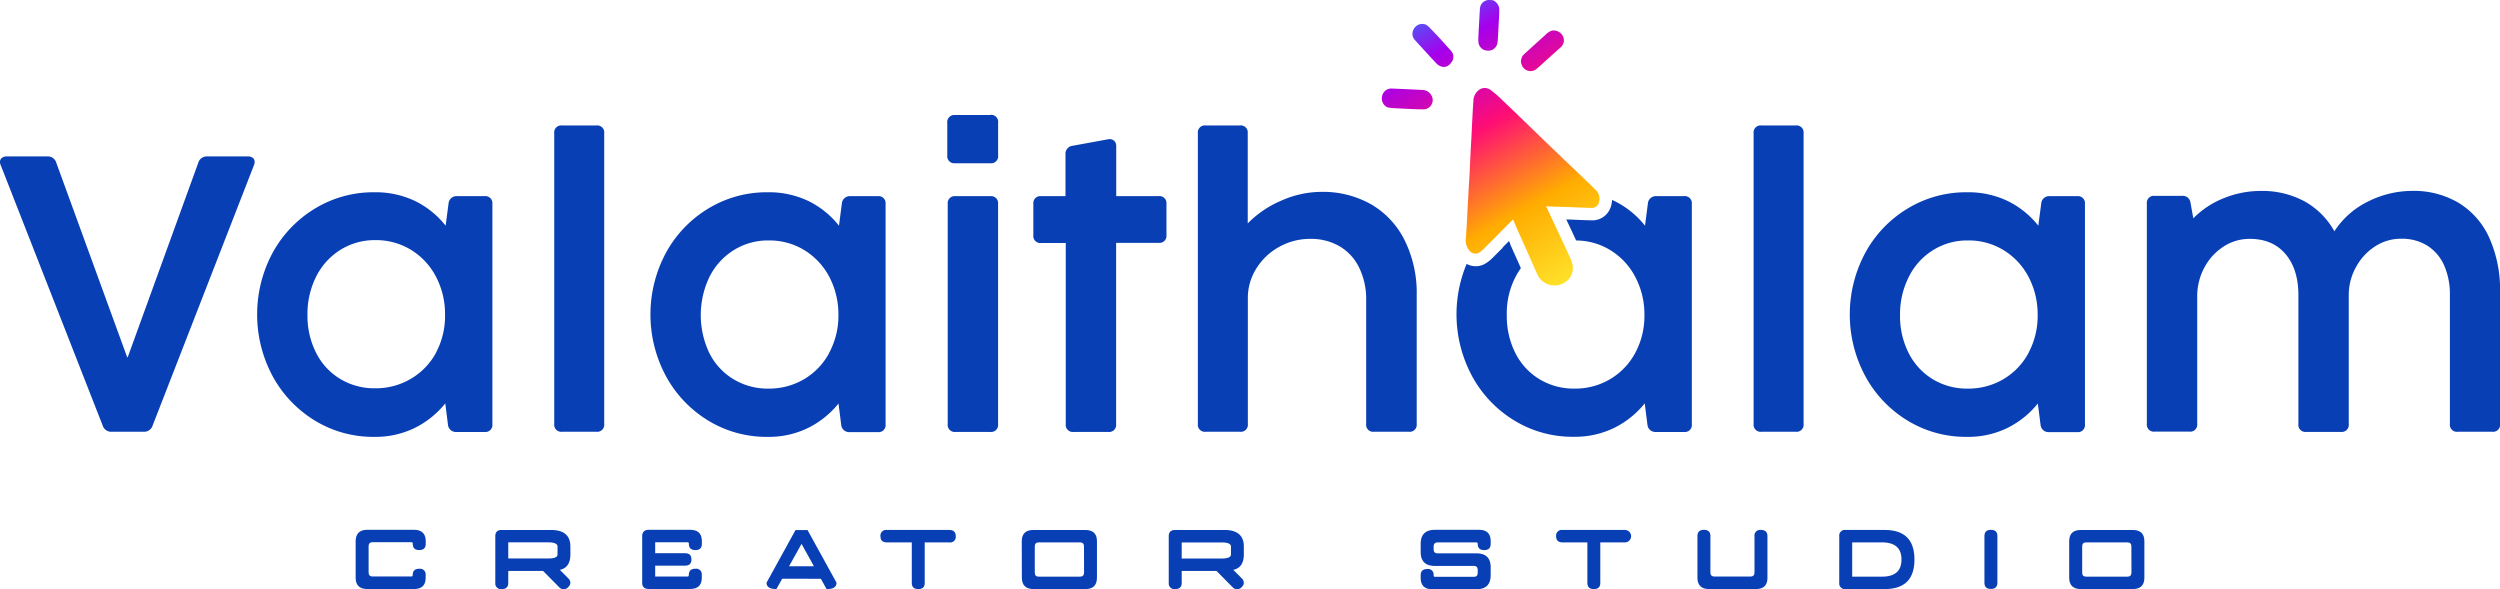 <svg id="Layer_1" data-name="Layer 1" xmlns="http://www.w3.org/2000/svg" xmlns:xlink="http://www.w3.org/1999/xlink" viewBox="0 0 711.79 167.74"><defs><style>.cls-1{fill:#093fb4;}.cls-2{fill:url(#New_Gradient_Swatch_2);}</style><linearGradient id="New_Gradient_Swatch_2" x1="588" y1="448.7" x2="649.21" y2="556.5" gradientTransform="translate(6.62 -206.98)" gradientUnits="userSpaceOnUse"><stop offset="0" stop-color="#00acff"/><stop offset="0.18" stop-color="#a500ec"/><stop offset="0.38" stop-color="#ff0d74"/><stop offset="0.59" stop-color="#ffac00"/><stop offset="0.81" stop-color="#ffe930"/><stop offset="1" stop-color="#9fe209"/></linearGradient></defs><path class="cls-1" d="M620.34,317.84l.4.92-2.32,1c.15-.17.3-.31.46-.48Z" transform="translate(-190.72 -249.15)"/><path class="cls-1" d="M637,311.62l-.24.11a1.33,1.33,0,0,1-.06-.12Z" transform="translate(-190.72 -249.15)"/><path class="cls-2" d="M595.58,274.76c-2.87-.16-5.75-.28-8.63-.4a2.65,2.65,0,0,0-2.72,2.19,2.75,2.75,0,0,0,1.72,3.24c.48,0,.95.12,1.42.15,2.9.13,5.79.33,8.68.34a2.62,2.62,0,0,0,2.35-3.71A3,3,0,0,0,595.58,274.76Zm32.57-5.95c.54-.44,1.06-.91,1.58-1.38l5.41-4.88a2.62,2.62,0,0,0,.56-3.12,3,3,0,0,0-3-1.59,4,4,0,0,0-1.9,1.17c-1.83,1.65-3.65,3.29-5.46,4.95-.56.51-1.23,1-1.39,1.73a2.37,2.37,0,0,0,0,1.83A2.65,2.65,0,0,0,628.15,268.81Zm-14.08-5.26a2.63,2.63,0,0,0,3-2.19,9.46,9.46,0,0,0,.11-1.07c.08-1.21.14-2.42.2-3.63.08-1.58.19-3.16.22-4.74a3,3,0,0,0-1.84-2.71,11.83,11.83,0,0,0-1.33-.05,2.61,2.61,0,0,0-2.34,2.34c-.06.83-.11,1.67-.15,2.51-.1,1.76-.2,3.52-.28,5.28a13.69,13.69,0,0,0,0,1.92A2.62,2.62,0,0,0,614.07,263.55Zm-13.23-3.28c-1.05-1.15-2.13-2.27-3.21-3.38a11.3,11.3,0,0,0-1-.8l0,.06a3.87,3.87,0,0,0-.92-.19,2.78,2.78,0,0,0-2.59,1.71,2.56,2.56,0,0,0,.46,2.89c2,2.21,4,4.38,6,6.54,1.34,1.44,3.17,1.53,4.28-.07a2.53,2.53,0,0,0,0-3.4C602.83,262.49,601.84,261.37,600.84,260.27Zm44.22,43c-1.15-1.2-2.38-2.34-3.58-3.5l-6.18-5.9-4.8-4.61-4-3.86-4.28-4.14c-1.48-1.43-3-2.87-4.46-4.27a27.06,27.06,0,0,0-2.67-2.24,2.78,2.78,0,0,0-3.75.42,4,4,0,0,0-1.12,2.68c-.15,2.08-.25,4.15-.36,6.23-.08,1.49-.14,3-.22,4.48-.1,1.83-.21,3.67-.3,5.5-.08,1.5-.12,3-.2,4.48-.12,2.21-.27,4.42-.39,6.63-.14,2.42-.25,4.84-.38,7.25-.08,1.45-.18,2.9-.27,4.35a4.61,4.61,0,0,0,1,3.76,2.19,2.19,0,0,0,2.53.66,5.8,5.8,0,0,0,1.41-1.06c1.42-1.39,2.81-2.81,4.21-4.22l3.31-3.35.93-.9a3.75,3.75,0,0,1,.2.37c.48,1.12.95,2.25,1.45,3.37,1.73,3.89,3.47,7.77,5.19,11.67a5.36,5.36,0,0,0,7.75,2.59,4.72,4.72,0,0,0,2.39-5,11.27,11.27,0,0,0-1-2.77c-1.83-4-3.7-7.92-5.56-11.88-.31-.67-.63-1.34-1-2.11.62,0,1.18.06,1.72.06l5.36.17c2,.1,4,.18,6.05.22a2,2,0,0,0,1.86-1.38A3.46,3.46,0,0,0,645.06,303.23Z" transform="translate(-190.72 -249.15)"/><path class="cls-1" d="M295.3,400h13.29c2.21,0,3.33,1.08,3.34,3.25l0,.74c0,1.17-.61,1.76-1.84,1.77s-1.85-.59-1.85-1.77c0-.31-.12-.46-.35-.46H296.78c-.74,0-1.11.4-1.11,1.19v7.38c0,.79.37,1.18,1.11,1.18h11.11c.22,0,.33-.15.34-.43v0c0-1.17.61-1.76,1.84-1.76a1.61,1.61,0,0,1,1.84,1.79v.72q0,3.25-3.28,3.25H295.3c-2.21,0-3.31-1.08-3.32-3.25V403.29C292,401.12,293.08,400,295.3,400Z" transform="translate(-190.72 -249.15)"/><path class="cls-1" d="M345.34,411.71h-9.91v3.39c0,1.18-.61,1.77-1.84,1.77a1.61,1.61,0,0,1-1.85-1.77V401.81c0-1.18.61-1.77,1.84-1.77h14q5.53,0,5.54,4.71V407q0,3.74-3,4.4l2.41,2.42a1.82,1.82,0,0,1,.59,1.24,1.7,1.7,0,0,1-.58,1.21,1.72,1.72,0,0,1-2.68,0Zm4.12-4.73v-2.21c0-.79-.86-1.19-2.57-1.2H335.43v4.58h11.45C348.6,408.16,349.46,407.77,349.46,407Z" transform="translate(-190.72 -249.15)"/><path class="cls-1" d="M375.43,400h11.8q3.31,0,3.32,3.25V404c0,1.18-.61,1.77-1.84,1.77s-1.85-.59-1.85-1.77c0-.3-.12-.45-.37-.45h-9.23v3.11h8.49q1.83,0,1.83,1.74v.06q0,1.74-1.83,1.74h-8.49l0,3.1h9.21c.25,0,.37-.15.37-.44,0-1.18.61-1.78,1.85-1.78a1.6,1.6,0,0,1,1.84,1.78v.73q0,3.25-3.32,3.25h-11.8c-1.23,0-1.85-.59-1.85-1.77V401.78C373.58,400.62,374.2,400,375.43,400Z" transform="translate(-190.72 -249.15)"/><path class="cls-1" d="M413.42,413.92l-1.64,2.95c-1.88,0-2.82-.6-2.82-1.81l8.26-15h3.42l8.26,15c0,1.22-.94,1.83-2.83,1.83l-1.63-2.95Zm9.05-3.54L418.93,404l-3.55,6.37Z" transform="translate(-190.72 -249.15)"/><path class="cls-1" d="M441.4,401.81a1.61,1.61,0,0,1,1.85-1.77H461c1.22,0,1.84.59,1.84,1.77a1.59,1.59,0,0,1-1.81,1.77H454v11.55q0,1.74-1.83,1.74c-1.23,0-1.85-.59-1.85-1.77V403.58h-7C442,403.58,441.4,403,441.4,401.81Z" transform="translate(-190.72 -249.15)"/><path class="cls-1" d="M481.63,403.29q0-3.26,3.33-3.25h14.76c2.22,0,3.32,1.07,3.32,3.22v10.36c0,2.17-1.1,3.25-3.32,3.25H485c-2.21,0-3.33-1.08-3.34-3.25Zm17.72,1.45c0-.77-.37-1.16-1.1-1.16H486.43c-.72,0-1.09.39-1.09,1.16v7.44c0,.77.37,1.15,1.09,1.15h11.82c.73,0,1.11-.39,1.12-1.18Z" transform="translate(-190.72 -249.15)"/><path class="cls-1" d="M537.08,411.71h-9.91v3.39c0,1.18-.61,1.77-1.84,1.77a1.61,1.61,0,0,1-1.85-1.77V401.81c0-1.18.62-1.77,1.84-1.77h14c3.7,0,5.54,1.58,5.54,4.71V407q0,3.74-3,4.4l2.41,2.42a1.82,1.82,0,0,1,.59,1.24,1.7,1.7,0,0,1-.58,1.21,1.72,1.72,0,0,1-2.68,0ZM541.2,407v-2.21c0-.79-.86-1.19-2.57-1.2H527.17v4.58h11.45C540.34,408.16,541.2,407.77,541.2,407Z" transform="translate(-190.72 -249.15)"/><path class="cls-1" d="M599.27,400l12.55,0q3.31,0,3.32,3.24V404c0,1.18-.61,1.77-1.84,1.77s-1.85-.58-1.85-1.74v0c0-.29-.12-.44-.37-.44l-11.06,0c-.75,0-1.12.4-1.12,1.19v.73c0,.79.37,1.19,1.11,1.19h11.07c2.71,0,4.06,1.33,4.06,4l0,2.22c0,2.66-1.37,4-4.08,4H598.53q-3.31,0-3.32-3.25v-.73c0-1.18.62-1.78,1.86-1.78a1.6,1.6,0,0,1,1.83,1.78c0,.29.12.44.37.44h11.07c.74,0,1.11-.38,1.11-1.15v-.77c0-.79-.37-1.18-1.11-1.18H599.27q-4.07,0-4.06-4V404Q595.22,400,599.27,400Z" transform="translate(-190.72 -249.15)"/><path class="cls-1" d="M633.77,401.81a1.61,1.61,0,0,1,1.85-1.77h17.73a1.77,1.77,0,1,1,0,3.54h-7v11.55c0,1.16-.61,1.74-1.84,1.74s-1.84-.59-1.84-1.77V403.58h-7C634.39,403.58,633.77,403,633.77,401.81Z" transform="translate(-190.72 -249.15)"/><path class="cls-1" d="M675.86,400c1.23,0,1.84.59,1.84,1.77v10.34c0,.79.37,1.18,1.11,1.18h10.34c.73,0,1.1-.39,1.1-1.18V401.81a1.59,1.59,0,0,1,1.83-1.77q1.86,0,1.86,1.77v11.8q0,3.25-3.27,3.25H677.33q-3.3,0-3.32-3.25V401.81C674,400.63,674.62,400,675.86,400Z" transform="translate(-190.72 -249.15)"/><path class="cls-1" d="M714.39,401.81a1.59,1.59,0,0,1,1.83-1.77H727.3q8.49,0,8.49,8.39v.06q0,8.38-8.49,8.38H716.22a1.6,1.6,0,0,1-1.84-1.77Zm17.71,6.65q0-4.87-5.52-4.88h-8.51v9.75h8.51Q732.1,413.33,732.1,408.46Z" transform="translate(-190.72 -249.15)"/><path class="cls-1" d="M757.56,400c1.24,0,1.85.59,1.85,1.77v13.28c0,1.19-.61,1.78-1.85,1.78s-1.84-.59-1.84-1.77V401.78C755.72,400.62,756.33,400,757.56,400Z" transform="translate(-190.72 -249.15)"/><path class="cls-1" d="M779.85,403.29c0-2.17,1.1-3.25,3.32-3.25h14.76q3.33,0,3.33,3.22v10.36q0,3.25-3.33,3.25H783.18q-3.31,0-3.33-3.25Zm17.71,1.45c0-.77-.36-1.16-1.1-1.16H784.64c-.72,0-1.09.39-1.09,1.16v7.44c0,.77.37,1.15,1.09,1.15h11.82c.74,0,1.11-.39,1.12-1.18Z" transform="translate(-190.72 -249.15)"/><path class="cls-1" d="M262.7,294.1a2.2,2.2,0,0,0-1.45-.42H249.7a2.51,2.51,0,0,0-2.52,1.79L227.1,350.81l-.17.06-20.19-55.4a2.51,2.51,0,0,0-2.52-1.79H192.68a2.18,2.18,0,0,0-1.42.42,1.38,1.38,0,0,0-.54,1.14,2,2,0,0,0,.23,1l29,74.05a2.52,2.52,0,0,0,2.56,1.79h9.1a2.54,2.54,0,0,0,2.57-1.79L263,296.24a2.38,2.38,0,0,0,.22-1A1.4,1.4,0,0,0,262.7,294.1Z" transform="translate(-190.72 -249.15)"/><path class="cls-1" d="M328.66,305h-7.81a2.26,2.26,0,0,0-2.41,2l-.84,6.41a25.15,25.15,0,0,0-8.64-7,26.08,26.08,0,0,0-11.67-2.52,32,32,0,0,0-16.9,4.64,33.44,33.44,0,0,0-12.06,12.61,37.18,37.18,0,0,0,0,35.09,33.55,33.55,0,0,0,12,12.64,31.74,31.74,0,0,0,16.92,4.66,25.43,25.43,0,0,0,11.56-2.54A25.94,25.94,0,0,0,317.5,364l.77,6.14a2.26,2.26,0,0,0,2.41,2h8a2,2,0,0,0,2.23-2.23V307.18A2,2,0,0,0,328.66,305Zm-13.81,44.61A19.21,19.21,0,0,1,307.7,357a19.57,19.57,0,0,1-10.18,2.7,18.75,18.75,0,0,1-10-2.7,18.18,18.18,0,0,1-6.83-7.46,23.26,23.26,0,0,1-2.43-10.76,23.71,23.71,0,0,1,2.48-10.89,19,19,0,0,1,6.89-7.6,18.39,18.39,0,0,1,10-2.77,19,19,0,0,1,10.15,2.79,19.47,19.47,0,0,1,7.08,7.64,22.84,22.84,0,0,1,2.57,10.83A22.13,22.13,0,0,1,314.85,349.56Z" transform="translate(-190.72 -249.15)"/><path class="cls-1" d="M360.52,284.87h-9.77a2,2,0,0,0-2.23,2.23v82.75a2,2,0,0,0,2.23,2.23h9.77a2,2,0,0,0,2.23-2.23V287.1A2,2,0,0,0,360.52,284.87Z" transform="translate(-190.72 -249.15)"/><path class="cls-1" d="M440.63,305h-7.81a2.26,2.26,0,0,0-2.4,2l-.83,6.41a25.28,25.28,0,0,0-8.65-7,26.08,26.08,0,0,0-11.67-2.52,32,32,0,0,0-16.9,4.64,33.27,33.27,0,0,0-12.05,12.61,37.11,37.11,0,0,0,0,35.09,33.5,33.5,0,0,0,12,12.64,31.78,31.78,0,0,0,16.93,4.66,25.35,25.35,0,0,0,11.55-2.54,26,26,0,0,0,8.66-6.95l.77,6.14a2.26,2.26,0,0,0,2.4,2h8a2,2,0,0,0,2.23-2.23V307.18A2,2,0,0,0,440.63,305Zm-13.81,44.61a19.16,19.16,0,0,1-7.13,7.48,19.6,19.6,0,0,1-10.19,2.7,18.75,18.75,0,0,1-10-2.7,18.27,18.27,0,0,1-6.84-7.46,25.14,25.14,0,0,1,.06-21.65,18.88,18.88,0,0,1,6.9-7.6,18.3,18.3,0,0,1,10-2.77,19,19,0,0,1,10.16,2.79,19.64,19.64,0,0,1,7.09,7.64,23,23,0,0,1,2.56,10.83A22.13,22.13,0,0,1,426.82,349.56Z" transform="translate(-190.72 -249.15)"/><path class="cls-1" d="M472.66,305h-9.88a2,2,0,0,0-2.23,2.23v62.67a2,2,0,0,0,2.23,2.23h9.88a2,2,0,0,0,2.23-2.23V307.18A2,2,0,0,0,472.66,305Zm0-23.1h-10a2,2,0,0,0-2.23,2.23v9.27a2,2,0,0,0,2.23,2.23h10a2,2,0,0,0,2.24-2.23v-9.27A2,2,0,0,0,472.71,281.85Z" transform="translate(-190.72 -249.15)"/><path class="cls-1" d="M520.53,305h-12V290.83a2.13,2.13,0,0,0-.5-1.5,1.81,1.81,0,0,0-1.39-.56,2.12,2.12,0,0,0-.56.06l-10,1.83a2.26,2.26,0,0,0-2,2.46V305h-6.92a2,2,0,0,0-2.23,2.23v8.88a2,2,0,0,0,2.23,2.23h7v51.56a2,2,0,0,0,2.23,2.23h9.87a2,2,0,0,0,2.24-2.23V318.29h12.1a2,2,0,0,0,2.23-2.23v-8.88A2,2,0,0,0,520.53,305Z" transform="translate(-190.72 -249.15)"/><path class="cls-1" d="M590.66,317.59a24.29,24.29,0,0,0-9.48-10.22,27.79,27.79,0,0,0-14.28-3.59,28.19,28.19,0,0,0-11.41,2.51,29.32,29.32,0,0,0-9.52,6.47V287.1a2,2,0,0,0-2.23-2.23H534a2,2,0,0,0-2.23,2.23v82.75a2,2,0,0,0,2.23,2.23h9.77a2,2,0,0,0,2.23-2.23V334.08a15.77,15.77,0,0,1,2.4-8.46,17.68,17.68,0,0,1,6.5-6.17,18,18,0,0,1,8.91-2.29,16.16,16.16,0,0,1,8.34,2.13,14.16,14.16,0,0,1,5.54,6.06,20.24,20.24,0,0,1,2,9.17v35.33a2,2,0,0,0,2.23,2.23h9.93a2,2,0,0,0,2.23-2.23V333A33.62,33.62,0,0,0,590.66,317.59Z" transform="translate(-190.72 -249.15)"/><path class="cls-1" d="M670.12,305h-7.81a2.26,2.26,0,0,0-2.4,2l-.83,6.41a25.47,25.47,0,0,0-8.65-7l-.73-.34a7,7,0,0,1-.37,2,5.51,5.51,0,0,1-5.21,3.82c-2.28-.05-4.44-.14-6.26-.23l-.88,0h-.3a1.33,1.33,0,0,0,.06.12c.92,1.95,1.83,3.88,2.73,5.84a18.73,18.73,0,0,1,9.78,2.78,19.4,19.4,0,0,1,7.08,7.64,22.73,22.73,0,0,1,2.58,10.83,22.13,22.13,0,0,1-2.6,10.74,19.25,19.25,0,0,1-7.14,7.48,19.54,19.54,0,0,1-10.18,2.7,18.75,18.75,0,0,1-10-2.7,18.27,18.27,0,0,1-6.84-7.46,23.25,23.25,0,0,1-2.42-10.76,22.3,22.3,0,0,1,4-13.38c-.57-1.3-1.15-2.6-1.73-3.89l-1.25-2.79-.4-.92-1.46,1.47c-.16.17-.31.31-.46.48h0c-1,.95-1.9,1.91-2.87,2.85a9.58,9.58,0,0,1-2.31,1.71,5.21,5.21,0,0,1-2.36.55,5.69,5.69,0,0,1-2.6-.65,37.14,37.14,0,0,0,1.54,31.91,33.35,33.35,0,0,0,12,12.64,31.78,31.78,0,0,0,16.93,4.66,25.38,25.38,0,0,0,11.55-2.54A25.84,25.84,0,0,0,659,364l.78,6.14a2.26,2.26,0,0,0,2.4,2h8a2,2,0,0,0,2.23-2.23V307.18A2,2,0,0,0,670.12,305Z" transform="translate(-190.72 -249.15)"/><path class="cls-1" d="M702,284.87h-9.77A2,2,0,0,0,690,287.1v82.75a2,2,0,0,0,2.23,2.23H702a2,2,0,0,0,2.23-2.23V287.1A2,2,0,0,0,702,284.87Z" transform="translate(-190.72 -249.15)"/><path class="cls-1" d="M782.11,305h-7.82a2.24,2.24,0,0,0-2.39,2l-.84,6.41a25.31,25.31,0,0,0-8.66-7,25.93,25.93,0,0,0-11.65-2.52,32,32,0,0,0-16.91,4.64,33.19,33.19,0,0,0-12.05,12.61,37.11,37.11,0,0,0,0,35.09,33.35,33.35,0,0,0,12,12.64,31.79,31.79,0,0,0,16.94,4.66,25.37,25.37,0,0,0,11.54-2.54,25.84,25.84,0,0,0,8.65-6.95l.79,6.14a2.26,2.26,0,0,0,2.4,2h8a2,2,0,0,0,2.23-2.23V307.18A2,2,0,0,0,782.11,305Zm-13.82,44.61a19.18,19.18,0,0,1-7.14,7.48,19.58,19.58,0,0,1-10.19,2.7,18.71,18.71,0,0,1-10-2.7,18.32,18.32,0,0,1-6.83-7.46,23.14,23.14,0,0,1-2.44-10.76,23.6,23.6,0,0,1,2.5-10.89,18.76,18.76,0,0,1,6.88-7.6,18.36,18.36,0,0,1,10-2.77,18.93,18.93,0,0,1,10.15,2.79,19.49,19.49,0,0,1,7.09,7.64,22.84,22.84,0,0,1,2.56,10.83A22.13,22.13,0,0,1,768.29,349.56Z" transform="translate(-190.72 -249.15)"/><path class="cls-1" d="M899.44,316.81a22.39,22.39,0,0,0-8.7-9.9,25,25,0,0,0-13.17-3.41,28.1,28.1,0,0,0-12.58,3,23.82,23.82,0,0,0-9.63,8.5,21.91,21.91,0,0,0-8.54-8.54,25.3,25.3,0,0,0-12.38-2.95,28,28,0,0,0-10.41,2,25.22,25.22,0,0,0-8.84,5.8l-.79-4.4a2.23,2.23,0,0,0-2.45-2h-7.76a2,2,0,0,0-2.23,2.23v62.67a2,2,0,0,0,2.23,2.23h9.88a2,2,0,0,0,2.23-2.23V333.47a17.1,17.1,0,0,1,2-8.06,16,16,0,0,1,5.41-6,13.55,13.55,0,0,1,7.57-2.25q6.47,0,10.15,4.31t3.68,11.75v36.67a2,2,0,0,0,2.23,2.23h9.88a2,2,0,0,0,2.23-2.23V332.74a16.43,16.43,0,0,1,2.16-7.73,16.12,16.12,0,0,1,5.4-5.75,13.43,13.43,0,0,1,7.35-2.14,13.67,13.67,0,0,1,7.42,1.95,12.72,12.72,0,0,1,4.79,5.57,20.18,20.18,0,0,1,1.67,8.54v36.67a2,2,0,0,0,2.24,2.23h9.82a2,2,0,0,0,2.23-2.23V332.41A36.35,36.35,0,0,0,899.44,316.81Z" transform="translate(-190.72 -249.15)"/></svg>